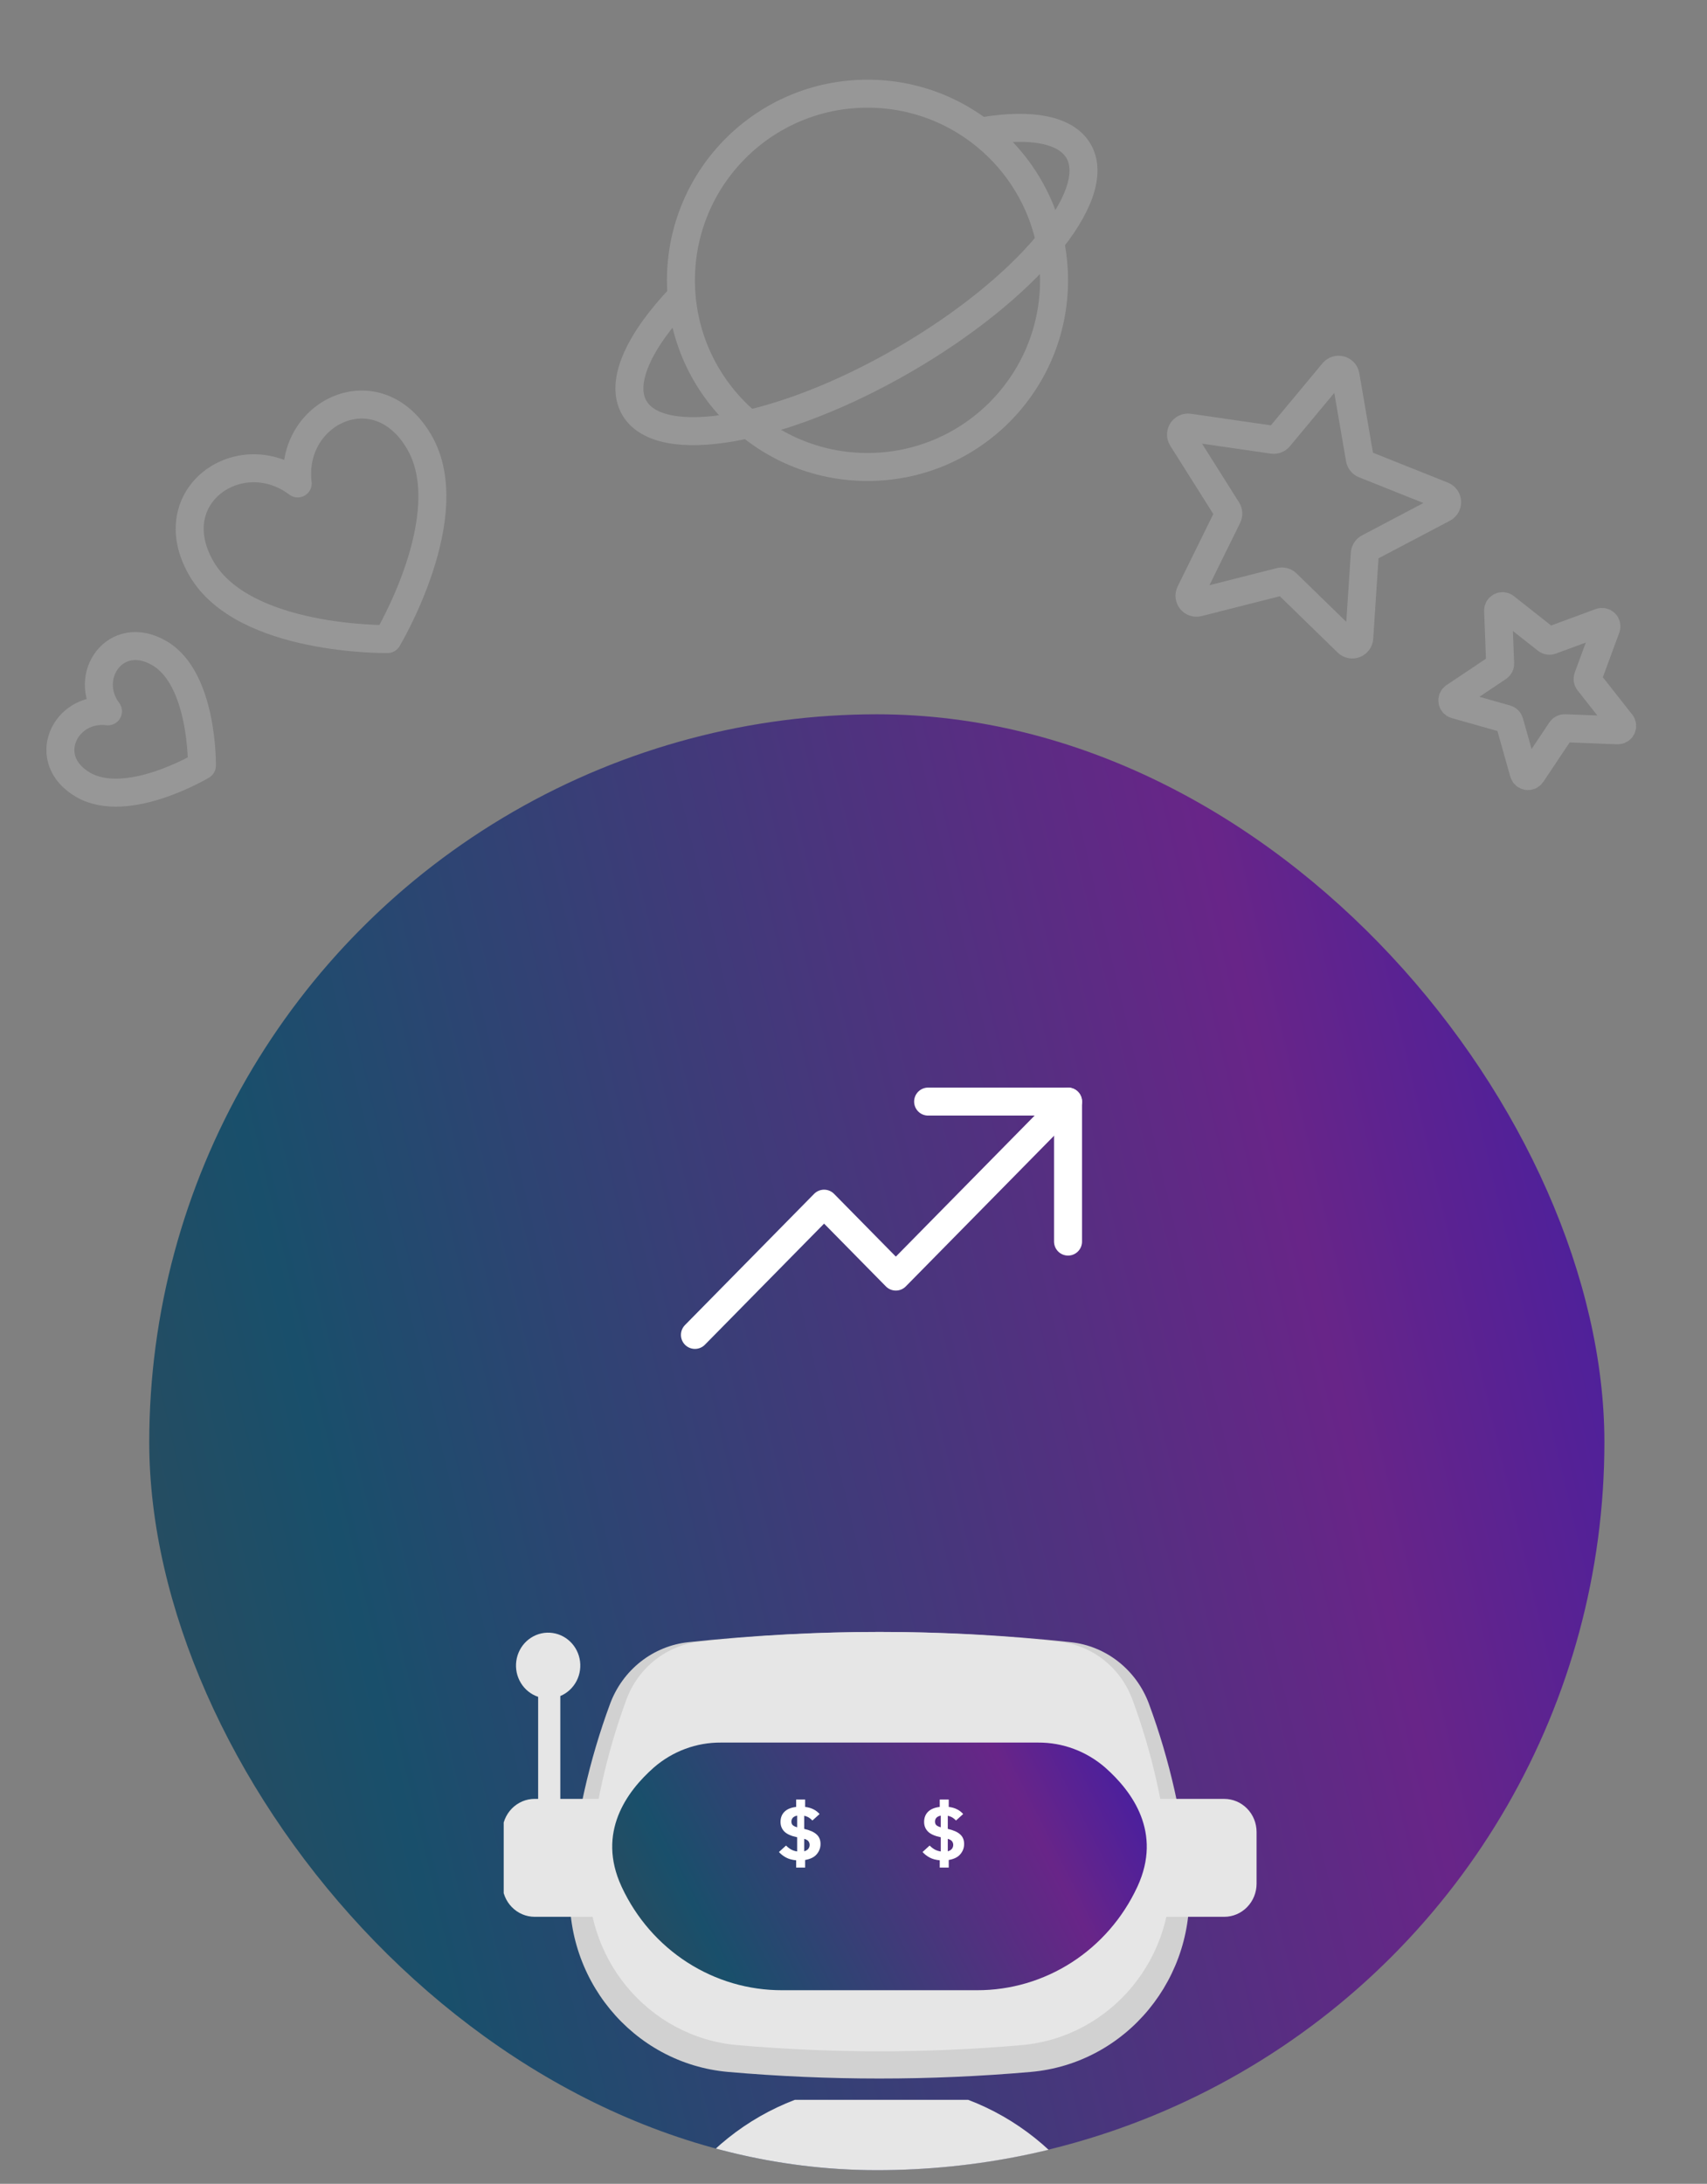 <svg width="122" height="156" viewBox="0 0 122 156" fill="none" xmlns="http://www.w3.org/2000/svg">
    <rect x="0" y="0" width="122" height="156" fill="#808080" stroke="none"/>
    <g clip-path="url(#clip0_4_26)">
        <circle cx="62.667" cy="103.026" r="52" fill="url(#paint0_linear_4_26)"/>
        <g clip-path="url(#clip1_4_26)">
            <path d="M73.66 148.009C66.47 148.636 59.241 148.636 52.051 148.009C45.208 147.411 40.123 141.251 40.773 134.257C41.161 129.964 42.113 125.744 43.603 121.712C44.046 120.518 44.805 119.474 45.795 118.697C46.785 117.919 47.967 117.439 49.208 117.309C58.286 116.332 67.439 116.332 76.516 117.309C77.756 117.439 78.937 117.92 79.925 118.697C80.914 119.474 81.672 120.516 82.115 121.709C83.605 125.741 84.557 129.961 84.945 134.254C85.59 141.251 80.506 147.411 73.66 148.009Z" fill="#D1D1D1"/>
            <path d="M73.003 146.093C66.251 146.682 59.462 146.682 52.71 146.093C46.282 145.534 41.508 139.748 42.119 133.183C42.482 129.151 43.375 125.187 44.774 121.399C45.189 120.28 45.901 119.3 46.829 118.571C47.757 117.842 48.866 117.391 50.031 117.269C58.555 116.35 67.15 116.35 75.675 117.269C76.84 117.39 77.948 117.841 78.877 118.571C79.805 119.3 80.517 120.28 80.932 121.399C82.333 125.187 83.229 129.15 83.594 133.183C84.212 139.748 79.43 145.534 73.003 146.093Z" fill="#E6E6E6"/>
            <path d="M55.889 142.171H69.827C72.22 142.177 74.565 141.489 76.591 140.187C78.617 138.884 80.24 137.022 81.272 134.814C81.283 134.791 81.294 134.769 81.304 134.746C83.06 130.915 80.952 128 78.985 126.262C77.648 125.102 75.95 124.47 74.197 124.48H51.521C49.771 124.469 48.075 125.098 46.739 126.254C44.774 127.985 42.65 130.915 44.413 134.746L44.444 134.814C45.477 137.021 47.1 138.884 49.126 140.186C51.152 141.488 53.497 142.176 55.889 142.171Z" fill="url(#paint1_linear_4_26)"/>
            <path d="M87.497 128.504H82.417V136.927H87.497C88.11 136.927 88.698 136.678 89.131 136.234C89.564 135.791 89.808 135.19 89.808 134.563V130.867C89.808 130.24 89.564 129.639 89.131 129.196C88.698 128.753 88.11 128.504 87.497 128.504Z" fill="#E6E6E6"/>
            <path d="M40.046 121.155C40.545 120.946 40.957 120.564 41.209 120.076C41.461 119.588 41.537 119.024 41.423 118.485C41.309 117.945 41.014 117.464 40.588 117.125C40.162 116.785 39.633 116.611 39.094 116.63C38.554 116.65 38.039 116.864 37.638 117.233C37.237 117.603 36.976 118.105 36.901 118.651C36.825 119.198 36.94 119.754 37.226 120.222C37.511 120.691 37.949 121.042 38.462 121.213V128.502H38.215C37.911 128.502 37.611 128.563 37.33 128.682C37.05 128.801 36.795 128.975 36.58 129.195C36.366 129.414 36.196 129.675 36.079 129.962C35.963 130.249 35.904 130.556 35.904 130.867V134.563C35.904 135.19 36.148 135.791 36.581 136.234C37.014 136.678 37.602 136.927 38.215 136.927H43.296V128.504H40.046V121.155Z" fill="#E6E6E6"/>
            <path d="M69.194 150H56.811C53.355 151.316 50.381 153.692 48.296 156.803H77.709C75.624 153.691 72.65 151.315 69.194 150Z" fill="#E6E6E6"/>
            <path d="M56.901 133.409V132.89C56.615 132.864 56.374 132.798 56.179 132.693C55.983 132.588 55.814 132.456 55.671 132.298L56.179 131.836C56.288 131.948 56.408 132.042 56.54 132.118C56.671 132.189 56.816 132.236 56.974 132.259V131.244C56.549 131.157 56.245 131.022 56.06 130.838C55.876 130.653 55.784 130.424 55.784 130.15C55.784 129.853 55.878 129.61 56.066 129.422C56.258 129.234 56.536 129.119 56.901 129.078V128.548H57.544V129.078C57.769 129.104 57.966 129.161 58.136 129.247C58.305 129.33 58.451 129.443 58.575 129.586L58.062 130.048C57.995 129.973 57.914 129.905 57.82 129.845C57.726 129.785 57.611 129.74 57.476 129.71V130.646C57.874 130.736 58.167 130.866 58.355 131.035C58.547 131.204 58.643 131.433 58.643 131.723C58.643 132.001 58.553 132.245 58.372 132.456C58.196 132.666 57.919 132.804 57.544 132.868V133.409H56.901ZM56.562 130.127C56.562 130.236 56.594 130.321 56.658 130.381C56.726 130.441 56.831 130.492 56.974 130.533V129.698C56.831 129.728 56.726 129.781 56.658 129.856C56.594 129.928 56.562 130.018 56.562 130.127ZM57.865 131.785C57.865 131.702 57.84 131.623 57.792 131.548C57.743 131.469 57.637 131.405 57.476 131.356V132.247C57.607 132.21 57.705 132.151 57.769 132.072C57.833 131.99 57.865 131.894 57.865 131.785Z" fill="white"/>
            <path d="M67.164 133.409V132.89C66.878 132.864 66.637 132.798 66.442 132.693C66.246 132.588 66.077 132.456 65.934 132.298L66.442 131.836C66.551 131.948 66.671 132.042 66.803 132.118C66.934 132.189 67.079 132.236 67.237 132.259V131.244C66.812 131.157 66.508 131.022 66.323 130.838C66.139 130.653 66.047 130.424 66.047 130.15C66.047 129.853 66.141 129.61 66.329 129.422C66.521 129.234 66.799 129.119 67.164 129.078V128.548H67.807V129.078C68.032 129.104 68.23 129.161 68.399 129.247C68.568 129.33 68.715 129.443 68.838 129.586L68.325 130.048C68.258 129.973 68.177 129.905 68.083 129.845C67.989 129.785 67.874 129.74 67.739 129.71V130.646C68.137 130.736 68.431 130.866 68.619 131.035C68.81 131.204 68.906 131.433 68.906 131.723C68.906 132.001 68.816 132.245 68.635 132.456C68.459 132.666 68.183 132.804 67.807 132.868V133.409H67.164ZM66.825 130.127C66.825 130.236 66.857 130.321 66.921 130.381C66.989 130.441 67.094 130.492 67.237 130.533V129.698C67.094 129.728 66.989 129.781 66.921 129.856C66.857 129.928 66.825 130.018 66.825 130.127ZM68.128 131.785C68.128 131.702 68.104 131.623 68.055 131.548C68.006 131.469 67.901 131.405 67.739 131.356V132.247C67.871 132.21 67.968 132.151 68.032 132.072C68.096 131.99 68.128 131.894 68.128 131.785Z" fill="white"/>
        </g>
        <path d="M76.333 78.692L64.026 91.192L58.898 85.984L49.667 95.359" stroke="white" stroke-width="2" stroke-linecap="round" stroke-linejoin="round"/>
        <path d="M76.333 88.692V78.692H66.333" stroke="white" stroke-width="2" stroke-linecap="round" stroke-linejoin="round"/>
    </g>
    <g clip-path="url(#clip2_4_26)">
        <path d="M27.697 45.651C27.697 45.651 17.396 45.81 14.389 40.601C11.381 35.391 17.193 31.457 21.278 34.533C20.657 29.457 26.97 26.391 29.977 31.601C32.985 36.81 27.697 45.651 27.697 45.651Z" stroke="#979797" stroke-width="2" stroke-linecap="round" stroke-linejoin="round"/>
    </g>
    <g clip-path="url(#clip3_4_26)">
        <path d="M14.431 54.689C14.431 54.689 9.093 57.882 5.947 56.066C2.801 54.25 4.653 50.438 7.718 50.813C5.861 48.346 8.236 44.837 11.382 46.653C14.527 48.469 14.431 54.689 14.431 54.689Z" stroke="#979797" stroke-width="2" stroke-linecap="round" stroke-linejoin="round"/>
    </g>
    <g clip-path="url(#clip4_4_26)">
        <path d="M97.189 32.785L96.164 26.827C96.092 26.407 95.56 26.264 95.287 26.592L91.42 31.239C91.309 31.373 91.136 31.439 90.964 31.415L84.981 30.548C84.558 30.487 84.258 30.949 84.486 31.31L87.711 36.424C87.804 36.571 87.814 36.755 87.737 36.911L85.064 42.334C84.875 42.717 85.222 43.145 85.635 43.04L91.495 41.553C91.664 41.51 91.843 41.558 91.967 41.679L96.299 45.897C96.604 46.195 97.118 45.997 97.146 45.572L97.543 39.539C97.555 39.365 97.655 39.21 97.809 39.129L103.159 36.313C103.537 36.114 103.508 35.565 103.111 35.406L97.496 33.165C97.335 33.1 97.219 32.957 97.189 32.785Z" stroke="#979797" stroke-width="2" stroke-linecap="round" stroke-linejoin="round"/>
    </g>
    <g clip-path="url(#clip5_4_26)">
        <path d="M113.484 48.394L114.792 44.849C114.884 44.598 114.64 44.355 114.39 44.447L110.845 45.754C110.743 45.792 110.629 45.774 110.543 45.707L107.576 43.368C107.366 43.203 107.059 43.359 107.07 43.626L107.217 47.401C107.222 47.51 107.169 47.613 107.079 47.673L103.937 49.773C103.716 49.921 103.77 50.261 104.026 50.334L107.663 51.36C107.767 51.39 107.849 51.471 107.879 51.576L108.905 55.212C108.977 55.469 109.317 55.523 109.466 55.301L111.566 52.16C111.626 52.07 111.729 52.017 111.838 52.021L115.613 52.169C115.88 52.179 116.036 51.873 115.871 51.663L113.532 48.695C113.465 48.61 113.447 48.496 113.484 48.394Z" stroke="#979797" stroke-width="2" stroke-linecap="round" stroke-linejoin="round"/>
    </g>
    <path d="M62 33.359C69.364 33.359 75.333 27.39 75.333 20.026C75.333 12.662 69.364 6.692 62 6.692C54.636 6.692 48.667 12.662 48.667 20.026C48.667 27.39 54.636 33.359 62 33.359Z" stroke="#979797" stroke-width="2" stroke-miterlimit="10" stroke-linecap="round" stroke-linejoin="round"/>
    <path d="M70.334 9.359C73.683 8.809 76.19 9.244 77.088 10.799C78.929 13.988 73.313 20.677 64.544 25.74C55.775 30.802 47.175 32.321 45.334 29.133C44.283 27.313 45.661 24.354 48.667 21.207" stroke="#979797" stroke-width="2" stroke-miterlimit="10" stroke-linecap="round" stroke-linejoin="round"/>
    <defs>
        <linearGradient id="paint0_linear_4_26" x1="114.72" y1="20.333" x2="-16.642" y2="51.312" gradientUnits="userSpaceOnUse">
            <stop stop-color="#381CAB"/>
            <stop offset="0.272" stop-color="#682588"/>
            <stop offset="0.805" stop-color="#194F6B"/>
            <stop offset="1" stop-color="#324A57"/>
        </linearGradient>
        <linearGradient id="paint1_linear_4_26" x1="81.98" y1="119.259" x2="41.53" y2="139.86" gradientUnits="userSpaceOnUse">
            <stop stop-color="#381CAB"/>
            <stop offset="0.272" stop-color="#682588"/>
            <stop offset="0.805" stop-color="#194F6B"/>
            <stop offset="1" stop-color="#324A57"/>
        </linearGradient>
        <clipPath id="clip0_4_26">
            <rect x="10.667" y="51.026" width="104" height="104" rx="52" fill="white"/>
        </clipPath>
        <clipPath id="clip1_4_26">
            <rect width="54" height="44.763" fill="white" transform="translate(36 112.026)"/>
        </clipPath>
        <clipPath id="clip2_4_26">
            <rect width="24" height="24" fill="white" transform="translate(7.305 34.33) rotate(-30)"/>
        </clipPath>
        <clipPath id="clip3_4_26">
            <rect width="14.493" height="14.493" fill="white" transform="translate(0.349 54.926) rotate(-60)"/>
        </clipPath>
        <clipPath id="clip4_4_26">
            <rect width="24" height="24" fill="white" transform="translate(84.907 20.721) rotate(15)"/>
        </clipPath>
        <clipPath id="clip5_4_26">
            <rect width="15" height="15" fill="white" transform="translate(110.607 38.026) rotate(45)"/>
        </clipPath>
    </defs>
</svg>
